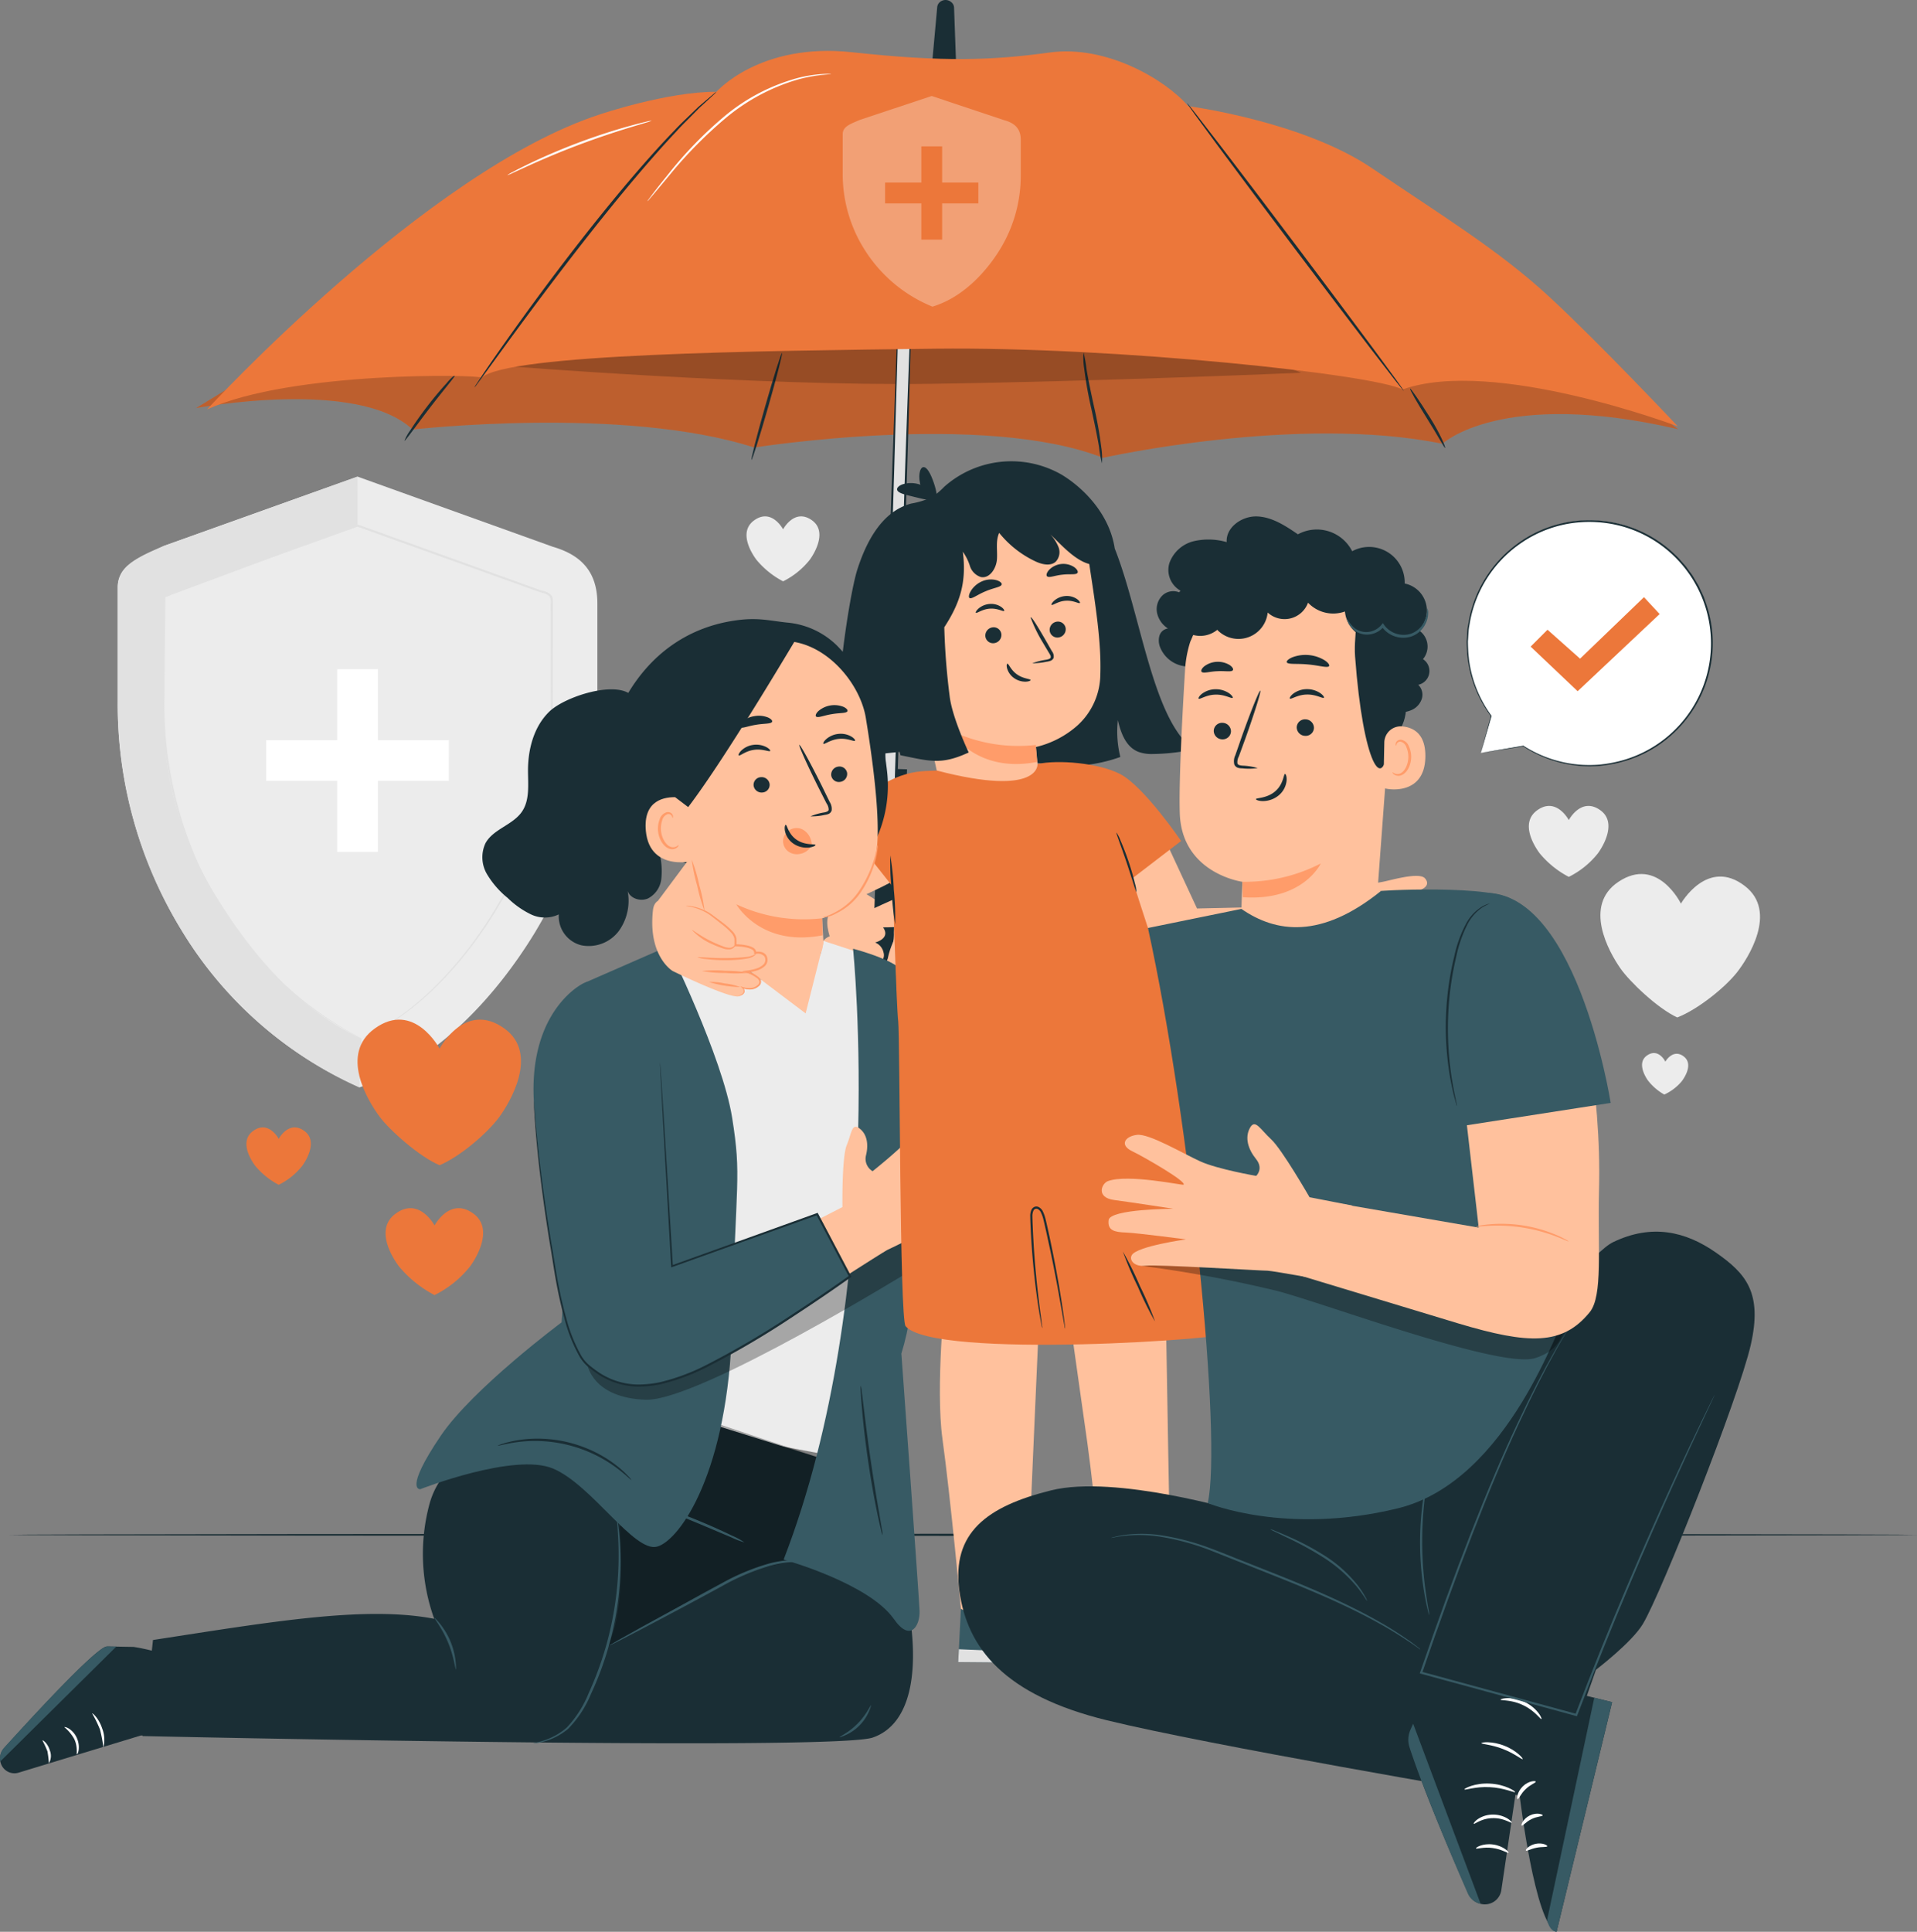 <svg id="Group_4181" data-name="Group 4181" xmlns="http://www.w3.org/2000/svg" xmlns:xlink="http://www.w3.org/1999/xlink" width="432.944" height="436.192" viewBox="0 0 432.944 436.192">
  <rect x="0" y="0" width="432.944" height="436.192" fill="#808080" stroke="none"/>
  <defs>
    <clipPath id="clip-path">
      <rect id="Rectangle_1822" data-name="Rectangle 1822" width="432.944" height="436.192" fill="none"/>
    </clipPath>
    <clipPath id="clip-path-3">
      <rect id="Rectangle_1814" data-name="Rectangle 1814" width="334.666" height="48.239" fill="none"/>
    </clipPath>
    <clipPath id="clip-path-4">
      <rect id="Rectangle_1815" data-name="Rectangle 1815" width="179.174" height="21.255" fill="none"/>
    </clipPath>
    <clipPath id="clip-path-5">
      <rect id="Rectangle_1817" data-name="Rectangle 1817" width="49.298" height="51.022" fill="none"/>
    </clipPath>
    <clipPath id="clip-path-6">
      <rect id="Rectangle_1818" data-name="Rectangle 1818" width="73.522" height="39.664" fill="none"/>
    </clipPath>
    <clipPath id="clip-path-7">
      <rect id="Rectangle_1819" data-name="Rectangle 1819" width="40.217" height="47.566" fill="none"/>
    </clipPath>
    <clipPath id="clip-path-8">
      <rect id="Rectangle_1820" data-name="Rectangle 1820" width="95.455" height="24.958" fill="none"/>
    </clipPath>
  </defs>
  <g id="Group_3893" data-name="Group 3893" clip-path="url(#clip-path)">
    <g id="Group_3892" data-name="Group 3892">
      <g id="Group_3891" data-name="Group 3891" clip-path="url(#clip-path)">
        <path id="Path_19913" data-name="Path 19913" d="M126.586,130.415,82.465,114.571,38.773,130.2c-5.578,2.635-10.471,4.212-10.471,9.408v25.872A97.781,97.781,0,0,0,42.7,216.971a89.586,89.586,0,0,0,40.2,35.5c17.859-5.8,31.191-21.266,39.34-34.493a97.769,97.769,0,0,0,14.393-51.489V143.226c0-7.41-3.926-11.028-10.041-12.81" transform="translate(-1.718 -6.953)" fill="#ececec"/>
        <path id="Path_19914" data-name="Path 19914" d="M105.255,176.877H89.235V160.856h-9.2v16.021H64.01v9.2H80.031V202.1h9.2v-16.02h16.02Z" transform="translate(-3.885 -9.762)" fill="#fff"/>
        <path id="Path_19915" data-name="Path 19915" d="M50.675,209.609c-7.663-12.436-11.9-25.9-11.9-40.111l.288-27.733,43.4-16.14.007-11.053L38.773,130.2c-4.586,2-10.47,4.212-10.47,9.408v25.871A97.775,97.775,0,0,0,42.7,216.971a89.589,89.589,0,0,0,40.2,35.5l.472-11.053c-15.371-6.849-26.243-21.347-32.691-31.812" transform="translate(-1.718 -6.953)" fill="#e1e1e1"/>
        <path id="Path_19916" data-name="Path 19916" d="M84.015,242.118s.257-.138.754-.383,1.242-.586,2.192-1.09a55.782,55.782,0,0,0,7.879-5.176c6.438-5.021,14.771-13.831,21.754-26.749a86.906,86.906,0,0,0,8.166-22.447,87.957,87.957,0,0,0,1.821-13.212c.286-4.577.148-9.316.178-14.17q0-7.282-.008-14.913a3,3,0,0,0-.273-1.7,3.838,3.838,0,0,0-1.594-.765c-1.246-.337-2.434-.843-3.662-1.259l-7.394-2.653-30.8-11.056h.165l-.431.154L43.431,140.767l.02-.008-4.1,1.916.129-.209c0,8.436,0,16.584,0,24.383a88.927,88.927,0,0,0,2.847,22,86.315,86.315,0,0,0,7.085,18.438c1.432,2.723,2.964,5.257,4.517,7.631,1.569,2.363,3.191,4.539,4.8,6.556a78.62,78.62,0,0,0,17.808,16.215c2.356,1.547,4.245,2.638,5.524,3.348l1.462.8c.33.182.5.286.5.286s-.169-.076-.5-.245l-1.489-.765c-1.3-.693-3.2-1.758-5.578-3.289A77.708,77.708,0,0,1,58.5,221.657c-1.622-2.019-3.258-4.2-4.841-6.563-1.566-2.376-3.114-4.915-4.558-7.647a86.4,86.4,0,0,1-7.162-18.5,89.153,89.153,0,0,1-2.9-22.095c-.008-7.8-.016-15.949-.023-24.385v-.149l.128-.06,4.112-1.927.01,0,.01,0L82.6,126.245l.431-.154.083-.03.083.03,30.788,11.061,7.389,2.657c1.227.416,2.421.925,3.657,1.26a4.1,4.1,0,0,1,1.812.913,1.812,1.812,0,0,1,.355,1.021c.027.335.025.656.026.974q0,7.624-.008,14.913c-.035,4.852.1,9.59-.2,14.2a88.264,88.264,0,0,1-1.854,13.271,86.969,86.969,0,0,1-8.258,22.524c-7.049,12.945-15.445,21.743-21.941,26.737a53.691,53.691,0,0,1-7.95,5.113c-.966.494-1.733.815-2.232,1.052s-.76.333-.76.333" transform="translate(-2.367 -7.65)" fill="#e1e1e1"/>
        <path id="Path_19917" data-name="Path 19917" d="M433.078,368.932c0,.135-96.463.244-215.429.244-119.006,0-215.449-.109-215.449-.244s96.443-.244,215.449-.244c118.966,0,215.429.109,215.429.244" transform="translate(-0.134 -22.375)" fill="#1a2e35"/>
        <path id="Path_19918" data-name="Path 19918" d="M417.413,212.8c-8.46-6.508-14.432,3.983-14.432,3.983s-5.283-10.854-14.145-4.905c-7.934,5.326-2.2,15.695.49,19.547,2.076,2.975,8.357,9,12.825,11.06,4.592-1.771,10.76-6.706,13.512-10.21,2.328-2.964,9.325-13.648,1.75-19.475" transform="translate(-23.352 -12.75)" fill="#ececec"/>
        <path id="Path_19919" data-name="Path 19919" d="M383.742,194.707c-4.322-3.108-7.13,2.218-7.13,2.218s-2.808-5.326-7.129-2.218c-3.87,2.782-.843,7.859.559,9.736a21.3,21.3,0,0,0,6.57,5.306,19.352,19.352,0,0,0,6.571-5.306c1.112-1.515,4.428-6.954.559-9.736" transform="translate(-22.308 -11.757)" fill="#ececec"/>
        <path id="Path_19920" data-name="Path 19920" d="M404.243,253.917c-2.447-1.882-4.174,1.152-4.174,1.152s-1.528-3.139-4.092-1.418c-2.295,1.54-.635,4.54.143,5.654a12.354,12.354,0,0,0,3.709,3.2,11.213,11.213,0,0,0,3.907-2.952c.674-.858,2.7-3.948.506-5.633" transform="translate(-23.96 -15.362)" fill="#ececec"/>
        <path id="Path_19921" data-name="Path 19921" d="M194.279,125.02c-3.957-2.845-6.527,2.031-6.527,2.031s-2.571-4.876-6.528-2.031c-3.542,2.547-.771,7.2.512,8.914a19.526,19.526,0,0,0,6.016,4.858,17.736,17.736,0,0,0,6.015-4.858c1.018-1.388,4.054-6.367.512-8.914" transform="translate(-10.893 -7.533)" fill="#ececec"/>
        <path id="Path_19922" data-name="Path 19922" d="M112.5,291.619c-5.295-3.808-8.735,2.716-8.735,2.716s-3.44-6.525-8.736-2.716c-4.74,3.409-1.032,9.628.685,11.927a26.1,26.1,0,0,0,8.051,6.5,23.711,23.711,0,0,0,8.05-6.5c1.363-1.856,5.425-8.519.685-11.927" transform="translate(-5.626 -17.625)" fill="#ec773a"/>
        <path id="Path_19923" data-name="Path 19923" d="M72.316,271.8c-3.5-2.515-5.768,1.794-5.768,1.794s-2.271-4.309-5.768-1.794c-3.13,2.251-.681,6.358.453,7.876a17.234,17.234,0,0,0,5.316,4.294,15.662,15.662,0,0,0,5.317-4.294c.9-1.226,3.583-5.626.452-7.876" transform="translate(-3.595 -16.447)" fill="#ec773a"/>
        <path id="Path_19924" data-name="Path 19924" d="M119.127,247.1c-8.872-6.38-14.635,4.551-14.635,4.551s-5.764-10.931-14.636-4.551c-7.942,5.712-1.729,16.132,1.148,19.984,2.222,2.976,8.847,8.93,13.489,10.893,4.64-1.963,10.788-7.216,13.488-10.893,2.283-3.109,9.091-14.272,1.148-19.984" transform="translate(-5.217 -14.874)" fill="#ec773a"/>
        <path id="Path_19925" data-name="Path 19925" d="M342.485,217.42c1.621-.562,2.128-1.6,1.059-2.873-.682-.811-4.362.076-6.3.6s-2.975.974-3.321.15,2.711-1.017,5.148-1.668c2.252-.6,3.291-1.673,2.134-3.01s-6.508.095-8.808.628c-2.335.54-4.925.783-5.938.2s-.627-2.765-.3-4.934-.93-4.335-2.639-3.872-.986,4.487-1.253,6.211-2.763,6.076-2.885,7.883l3.475,7.612c1.532,2.949,6.011,2.775,8.159,2.8s2.632-.858,5.44.013a13.83,13.83,0,0,0,4.806.841,1.635,1.635,0,0,0,1.279-.882.938.938,0,0,0-.006-.986c-.538-.747-5.042-1.559-5.922-1.792s-.659-.9-.659-.9,2.453-.59,2.85-.642c2.813-.363,4.981-.794,6.5-1.814,1.66-1.111-.078-2.547-1.492-2.347s-7.757,1.394-8.181.958,5.224-1.621,6.845-2.183" transform="translate(-19.383 -12.294)" fill="#ffc19d"/>
        <path id="Path_19926" data-name="Path 19926" d="M262.793,209.451s12.072,20.43,17.958,22.046,41.548-6.348,41.548-6.348l-1.93-8.755-34.077.792-8.629-18.578Z" transform="translate(-15.948 -12.053)" fill="#ffc19d"/>
        <path id="Path_19927" data-name="Path 19927" d="M47.16,95.7s36.5-6.886,48.882,4.851c0,0,47.635-5.439,77.161,4.06,0,0,51.918-8.243,78.755,2.324,0,0,43.964-9.857,76.663-3.175,0,0,13.312-12.561,53.206-3.294l-29.07-22.538L226.444,58.695,87.406,71.1Z" transform="translate(-2.862 -3.562)" fill="#ec773a"/>
        <g id="Group_3875" data-name="Group 3875" transform="translate(44.298 55.132)" opacity="0.2">
          <g id="Group_3874" data-name="Group 3874">
            <g id="Group_3873" data-name="Group 3873" clip-path="url(#clip-path-3)">
              <path id="Path_19928" data-name="Path 19928" d="M47.16,95.7s36.5-6.886,48.882,4.851c0,0,47.635-5.439,77.161,4.06,0,0,51.918-8.243,78.755,2.324,0,0,43.964-9.857,76.663-3.175,0,0,13.312-12.561,53.206-3.294l-29.07-22.538L226.444,58.695,87.406,71.1Z" transform="translate(-47.16 -58.694)"/>
            </g>
          </g>
        </g>
        <path id="Path_19929" data-name="Path 19929" d="M108.79,90.034c.154.117-2.6,3.351-5.779,7.48s-5.6,7.581-5.769,7.486a10.236,10.236,0,0,1,1.339-2.4c.918-1.435,2.264-3.377,3.862-5.452s3.149-3.884,4.32-5.155a11.06,11.06,0,0,1,2.026-1.958" transform="translate(-5.901 -5.464)" fill="#1a2e35"/>
        <path id="Path_19930" data-name="Path 19930" d="M187.573,84.867c.186.043-1.205,5.477-3.108,12.135s-3.6,12.024-3.782,11.981,1.206-5.476,3.108-12.137,3.6-12.022,3.782-11.979" transform="translate(-10.964 -5.15)" fill="#1a2e35"/>
        <path id="Path_19931" data-name="Path 19931" d="M264.67,109.768a27.7,27.7,0,0,1-.648-3.663c-.368-2.262-1.014-5.362-1.767-8.789a88.893,88.893,0,0,1-1.572-8.86,15.271,15.271,0,0,1-.159-3.724,27.952,27.952,0,0,1,.647,3.662c.368,2.262,1.015,5.362,1.768,8.791a89.03,89.03,0,0,1,1.571,8.858,15.32,15.32,0,0,1,.16,3.725" transform="translate(-15.807 -5.142)" fill="#1a2e35"/>
        <path id="Path_19932" data-name="Path 19932" d="M339.046,93.419c.154-.075,2.141,2.8,4.432,6.444,2.313,3.648,3.66,6.875,3.462,6.944-.164.058-1.768-2.993-4.068-6.624-2.283-3.636-4.011-6.671-3.826-6.764" transform="translate(-20.575 -5.669)" fill="#1a2e35"/>
        <g id="Group_3878" data-name="Group 3878" transform="translate(114.646 65.459)" opacity="0.2">
          <g id="Group_3877" data-name="Group 3877">
            <g id="Group_3876" data-name="Group 3876" clip-path="url(#clip-path-4)">
              <path id="Path_19933" data-name="Path 19933" d="M122.053,86.907s57.06,4.544,95.7,3.988,83.476-2.5,83.476-2.5-43.513-18.815-76.279-18.708-102.9,17.219-102.9,17.219" transform="translate(-122.053 -69.688)"/>
            </g>
          </g>
        </g>
        <path id="Path_19934" data-name="Path 19934" d="M213.827,249.825l-5.125-5.46s-5.518-1.936-8.649-5.852-4.626-6.758-1.8-8.149c0,0-2.735-4.492,1.066-6.061,0,0-2.164-6.3,2.068-5.708,0,0-2.489-6.986,1.877-5.843s14.891,9.365,14.891,9.365l1.614,12.439,3.81,3.59s-1.738,9.335-9.753,11.678" transform="translate(-11.94 -12.904)" fill="#ffc19d"/>
        <path id="Path_19935" data-name="Path 19935" d="M224.021,15.238,225.26,1.6a1.7,1.7,0,0,1,.565-1.1,1.983,1.983,0,0,1,2.554-.062l.07.058a1.661,1.661,0,0,1,.616,1.221l.492,13.666Z" transform="translate(-13.595 0)" fill="#1a2e35"/>
        <path id="Path_19936" data-name="Path 19936" d="M215.769,74.069l-1.5,46.612q-.769,23.834-1.538,47.67-.414,12.8-.827,25.594a1.461,1.461,0,0,0,2.918.095l1.5-46.612,1.539-47.67q.413-12.8.826-25.594a1.461,1.461,0,0,0-2.918-.094" transform="translate(-12.86 -4.412)" fill="#e1e1e1"/>
        <path id="Path_19937" data-name="Path 19937" d="M215.748,74.065a1.24,1.24,0,0,1,0-.163,1.355,1.355,0,0,1,.117-.472,1.509,1.509,0,0,1,1.65-.762,1.488,1.488,0,0,1,1.117.847,5.141,5.141,0,0,1,.091,1.7c-.031,1.216-.066,2.614-.106,4.185-.179,6.324-.439,15.428-.759,26.668-.7,22.538-1.673,53.631-2.746,87.972a1.674,1.674,0,0,1-1.051,1.538,1.917,1.917,0,0,1-1.834-.217,1.812,1.812,0,0,1-.664-1.691l.052-1.594q.1-3.181.206-6.32.2-6.274.4-12.355c.269-8.1.527-15.913.773-23.356.505-14.881.962-28.283,1.344-39.547.406-11.237.734-20.338.963-26.66.127-3.126.226-5.563.294-7.247.039-.808.07-1.434.092-1.884.024-.425.053-.642.053-.642s.015.218.012.643c-.008.451-.017,1.077-.029,1.886-.04,1.685-.1,4.124-.175,7.251-.179,6.323-.439,15.427-.759,26.666-.344,11.266-.753,24.67-1.208,39.552-.234,7.444-.48,15.257-.735,23.358q-.194,6.075-.395,12.355-.1,3.138-.2,6.32l-.052,1.594a1.164,1.164,0,0,0,.4,1.154,1.283,1.283,0,0,0,1.218.139,1.02,1.02,0,0,0,.65-.965c1.145-34.339,2.182-65.43,2.933-87.967.4-11.236.734-20.339.962-26.661q.092-2.356.164-4.184a5.237,5.237,0,0,0-.049-1.632,1.351,1.351,0,0,0-.993-.781,1.436,1.436,0,0,0-1.569.664,3.13,3.13,0,0,0-.179.606" transform="translate(-12.839 -4.408)" fill="#1a2e35"/>
        <path id="Path_19938" data-name="Path 19938" d="M188.567,213.209c-5.4,5.741-4.641,15.461,1.887,20.022,6.324,4.419,15.3,3.513,19.964-2.875a14.294,14.294,0,0,0,2.33-4.906,11.632,11.632,0,0,0,.353-2.5l.014-.617c-.013.194-.019.253-.016.177,0-.047,0-.093,0-.139.027-1.169.075-2.337.113-3.5q.223-6.908.446-13.815.165-5.11.33-10.221a2.374,2.374,0,0,0-1.917-2.63,2.316,2.316,0,0,0-2.63,1.917q-.318,9.891-.638,19.782c-.085,2.615-.181,5.23-.254,7.845a9.809,9.809,0,0,1-2.516,6.7,9.3,9.3,0,0,1-8.1,2.923,9.579,9.579,0,0,1-7.863-5.778,9.146,9.146,0,0,1,2.054-9.47c2.034-2.163-1.548-5.058-3.567-2.91" transform="translate(-11.226 -11.663)" fill="#1a2e35"/>
        <rect id="Rectangle_1816" data-name="Rectangle 1816" width="5.135" height="2.388" transform="translate(202.3 178.763) rotate(-88.152)" fill="#1a2e35"/>
        <path id="Path_19939" data-name="Path 19939" d="M49.781,93.191s49.541-53.882,88.743-66.628c0,0,15.328-5.172,26.306-5.092,0,0,9.775-11.2,30.63-8.935s31.844,1.817,44.628.06,26.1,6.09,31.3,12.115c0,0,25.794,3.358,41.531,14.039S341.609,57.274,353.1,67.924s28.85,29.091,28.85,29.091-41.625-15.711-62.192-8.32c-6.254-3.4-64.658-9.71-105.589-9.218-39.789.478-96.545,1.131-102.411,6.569.134-.753-42.92-1.553-61.973,7.145" transform="translate(-3.021 -0.742)" fill="#ec773a"/>
        <path id="Path_19940" data-name="Path 19940" d="M168.734,22.067a4.475,4.475,0,0,1-.619.637l-1.864,1.732-1.356,1.24-1.532,1.55c-1.085,1.124-2.392,2.34-3.7,3.805-5.394,5.712-12.38,13.974-19.744,23.335s-13.768,18.021-18.369,24.3l-5.43,7.455-1.487,2.02a4.352,4.352,0,0,1-.555.684,4.181,4.181,0,0,1,.438-.752l1.379-2.086c1.216-1.8,3-4.4,5.25-7.569,4.5-6.35,10.831-15.06,18.218-24.429S153.8,36.385,159.3,30.733c1.331-1.448,2.67-2.649,3.784-3.753l1.577-1.518,1.4-1.2,1.957-1.649a4.614,4.614,0,0,1,.713-.542" transform="translate(-6.923 -1.339)" fill="#1a2e35"/>
        <path id="Path_19941" data-name="Path 19941" d="M334.363,89.765c-.157.1-11.243-14.359-24.757-32.295S285.257,24.9,285.414,24.8s11.24,14.356,24.759,32.3,24.347,32.561,24.19,32.664" transform="translate(-17.321 -1.505)" fill="#1a2e35"/>
        <path id="Path_19942" data-name="Path 19942" d="M223.517,238.357l-2.5-3.931.627-11.912s-4.082-7.628-4.51-7.584-10.341,4.648-10.341,4.648-1.144,2.891,4.65,2.866,4.672-.394,4.672-.394-5.027,8.134-2.574,11.637,9.974,4.67,9.974,4.67" transform="translate(-12.544 -13.043)" fill="#ffc19d"/>
        <path id="Path_19943" data-name="Path 19943" d="M209.727,226.116s6.633-1.607-2.658-6.856l-8.032,12.18s8.04,3.467,10.075,2.29.907-2.485.907-2.485,2.155-.984,1.6-2.873a3.107,3.107,0,0,0-1.9-2.256" transform="translate(-12.079 -13.306)" fill="#ffc19d"/>
        <path id="Path_19944" data-name="Path 19944" d="M272.636,228.535s-26.147,36.678-27.007,35.7-24.27-29.546-24.27-29.546L209.474,245.33s20.97,47.589,37.8,45.251,30.934-28.8,30.934-28.8Z" transform="translate(-12.712 -13.869)" fill="#ffc19d"/>
        <path id="Path_19945" data-name="Path 19945" d="M155.645,46.534a2.209,2.209,0,0,1,.293-.445l.914-1.218c.8-1.05,1.98-2.56,3.473-4.4A89.743,89.743,0,0,1,173.2,27.217a43.675,43.675,0,0,1,16.341-8.51,29.985,29.985,0,0,1,5.542-.9c.66-.06,1.178-.035,1.525-.044a2.149,2.149,0,0,1,.532.025c0,.044-.73.076-2.04.209a33.968,33.968,0,0,0-5.471,1.04A45.1,45.1,0,0,0,173.506,27.6,97.68,97.68,0,0,0,160.59,40.7L157,44.99c-.4.47-.726.854-.986,1.16a2.225,2.225,0,0,1-.37.384" transform="translate(-9.446 -1.078)" fill="#fff"/>
        <path id="Path_19946" data-name="Path 19946" d="M154.575,29.011a7.435,7.435,0,0,1-1.3.443l-3.583,1.08c-3.021.922-7.171,2.274-11.678,3.974s-8.516,3.432-11.393,4.736l-3.4,1.556a7.541,7.541,0,0,1-1.271.529,7.292,7.292,0,0,1,1.185-.7c.778-.425,1.918-1.007,3.341-1.7,2.846-1.386,6.846-3.171,11.368-4.881s8.7-3.009,11.754-3.847c1.526-.421,2.767-.737,3.631-.933a7.364,7.364,0,0,1,1.352-.259" transform="translate(-7.4 -1.76)" fill="#fff"/>
        <path id="Path_19947" data-name="Path 19947" d="M253.9,254.7c-.414-.984,14.749-23.8,18.33-27.576,4.01-4.233,14.341-4.233,14.341-4.233l-2.949,51.674" transform="translate(-15.408 -13.527)" fill="#375a64"/>
        <path id="Path_19948" data-name="Path 19948" d="M278.213,172.105c-6.471-9.321-9.189-28.84-14.231-41.52-1.177-7.824-7.115-13.736-11.985-16.671a22.831,22.831,0,0,0-26.516,2.716,16.66,16.66,0,0,1-2.769,2.336,18.173,18.173,0,0,1-4.679,1.458c-6.536,1.714-10.115,8.459-12.179,14.893s-6.46,36.5-3.342,42.5l36.712-3.742-.269,2.373a34.577,34.577,0,0,0,26.291,1.2,23.627,23.627,0,0,1-.563-8.3c.678,2.792,1.745,6.029,4.677,7.16a8.719,8.719,0,0,0,2.895.475,46.752,46.752,0,0,0,10.305-1.222c-1.931-.474-3.272-2.1-4.349-3.651" transform="translate(-12.224 -6.729)" fill="#1a2e35"/>
        <path id="Path_19949" data-name="Path 19949" d="M256.339,171.128a15.726,15.726,0,0,0,5.121-11.4c.255-7.367-1.093-15.746-2.558-25.4-1.318-8.691-11.194-14.441-19.586-12.7l-12.61,4.133c-6.033,1.793-13.91,6.5-13.163,12.911l3.637,9.707,8.98,40.372L248,187.456l-1.08-11.421a21.668,21.668,0,0,0,9.423-4.907" transform="translate(-12.956 -7.362)" fill="#ffc19d"/>
        <path id="Path_19950" data-name="Path 19950" d="M247.779,178.86a35.294,35.294,0,0,1-19.45-3.374s5.687,9.931,19.752,7.2Z" transform="translate(-13.857 -10.65)" fill="#ff9c6a"/>
        <path id="Path_19951" data-name="Path 19951" d="M248.152,158.77a16.23,16.23,0,0,1,3.138-.795c.5-.095.962-.224,1.025-.5.1-.3-.146-.7-.423-1.139q-.813-1.362-1.706-2.858a33.288,33.288,0,0,1-2.408-5.085c.214-.087.807.7,3.183,4.77q.861,1.51,1.645,2.884a1.854,1.854,0,0,1,.378,1.527,1.261,1.261,0,0,1-.776.667,4.252,4.252,0,0,1-.841.184,16.117,16.117,0,0,1-3.215.348" transform="translate(-15.037 -9.005)" fill="#1a2e35"/>
        <path id="Path_19952" data-name="Path 19952" d="M240.531,152.311a1.872,1.872,0,0,1-1.585,2.055,1.75,1.75,0,0,1-2.025-1.5,1.873,1.873,0,0,1,1.583-2.056,1.752,1.752,0,0,1,2.027,1.506" transform="translate(-14.377 -9.151)" fill="#1a2e35"/>
        <path id="Path_19953" data-name="Path 19953" d="M241.022,146.742c-.19.237-1.465-.629-3.21-.5-1.743.1-2.977,1.138-3.177.926-.1-.092.086-.508.623-.974a4.408,4.408,0,0,1,2.53-1.016,4.067,4.067,0,0,1,2.567.675c.558.394.76.782.666.889" transform="translate(-14.238 -8.81)" fill="#1a2e35"/>
        <path id="Path_19954" data-name="Path 19954" d="M242.2,159.552c.3-.065.743,1.412,2.181,2.407,1.42,1.016,3.03.988,3.053,1.277.018.133-.387.34-1.1.365a4.4,4.4,0,0,1-2.607-.8,4.073,4.073,0,0,1-1.572-2.141c-.187-.657-.1-1.086.041-1.109" transform="translate(-14.689 -9.683)" fill="#1a2e35"/>
        <path id="Path_19955" data-name="Path 19955" d="M240.372,140.35c-.009.665-1.756.791-3.639,1.61-1.9.767-3.29,1.953-3.691,1.461-.183-.239-.054-.893.436-1.659a5.6,5.6,0,0,1,2.489-2.066,4.95,4.95,0,0,1,3.1-.272c.821.216,1.306.613,1.309.927" transform="translate(-14.138 -8.453)" fill="#1a2e35"/>
        <path id="Path_19956" data-name="Path 19956" d="M255.992,150.945A1.871,1.871,0,0,1,254.408,153a1.75,1.75,0,0,1-2.025-1.5,1.872,1.872,0,0,1,1.582-2.056,1.752,1.752,0,0,1,2.027,1.506" transform="translate(-15.316 -9.068)" fill="#1a2e35"/>
        <path id="Path_19957" data-name="Path 19957" d="M259.227,144.839c-.19.237-1.465-.629-3.21-.5-1.743.1-2.977,1.137-3.177.927-.1-.093.086-.509.623-.975a4.408,4.408,0,0,1,2.53-1.016,4.078,4.078,0,0,1,2.569.675c.558.394.759.782.665.889" transform="translate(-15.343 -8.694)" fill="#1a2e35"/>
        <path id="Path_19958" data-name="Path 19958" d="M258.652,137.522c-.285.591-1.77.242-3.466.469-1.7.157-3.075.827-3.483.314-.182-.253-.031-.825.525-1.427a4.5,4.5,0,0,1,5.6-.63c.674.464.947.988.825,1.275" transform="translate(-15.271 -8.226)" fill="#1a2e35"/>
        <path id="Path_19959" data-name="Path 19959" d="M261.276,129.143c-2.981-4.7-8.183-7.74-13.643-8.835a34.625,34.625,0,0,0-16.5,1.183,103.463,103.463,0,0,0-15.4,6.416c-1.216.585-2.535,1.277-3.033,2.531a5.5,5.5,0,0,0-.112,2.717q.255,1.989.509,3.98a33.837,33.837,0,0,0-1.024,10.732,135.366,135.366,0,0,0,4.165,29.935c6.7,1.349,9.234,2.224,15.406-.63,0,0-3.738-7.88-4.3-12.691a154.027,154.027,0,0,1-1.214-15.578c3.436-5.285,5.105-10.036,4.185-17.054a11.364,11.364,0,0,1,1.612,3.242,3.82,3.82,0,0,0,2.47,2.472c1.989.382,3.466-1.945,3.623-3.966s-.34-4.168.512-6.006a23.15,23.15,0,0,0,8.147,6.42c1.487.7,3.425,1.178,4.635.065a3.125,3.125,0,0,0,.624-3.242,9.179,9.179,0,0,0-1.874-2.917c2.549,2.412,5.829,6.195,9.285,6.806a4.875,4.875,0,0,0,3.04-.824c.812-.777-.507-3.807-1.108-4.756" transform="translate(-12.868 -7.269)" fill="#1a2e35"/>
        <path id="Path_19960" data-name="Path 19960" d="M215.694,117.625c-.076-.4.347-.888,1.194-1.208a6.329,6.329,0,0,1,6.4,1.567c.6.677.754,1.3.5,1.624-.559.644-2.256.091-4.2-.359-1.931-.5-3.693-.794-3.891-1.624" transform="translate(-13.089 -7.046)" fill="#1a2e35"/>
        <path id="Path_19961" data-name="Path 19961" d="M224.588,120.1c-.7.447-2.355-.919-3.151-3.283s-.317-4.455.508-4.523c.843-.08,1.682,1.563,2.366,3.55.663,1.991,1,3.806.277,4.256" transform="translate(-13.413 -6.815)" fill="#1a2e35"/>
        <path id="Path_19962" data-name="Path 19962" d="M227.439,309.744c-.376.9-2.441,22.658-.885,33.889,1.8,13.009,4.286,39.474,4.286,39.474,2.056,1.307,15.057,2.363,14.707.527-.13-.682,2.9-68.53,2.9-68.53Z" transform="translate(-13.714 -18.797)" fill="#ffc19d"/>
        <path id="Path_19963" data-name="Path 19963" d="M256.2,307.1c-.376.9,3.381,26.239,4.939,37.471,1.8,13.009,4.285,39.473,4.285,39.473,2.056,1.308,15.057,2.364,14.707.527-.13-.682-1.386-75.271-1.386-75.271Z" transform="translate(-15.547 -18.637)" fill="#ffc19d"/>
        <path id="Path_19964" data-name="Path 19964" d="M280.929,386.99l-.008,1.1s16.413,7.528,16.551,11.066l-32.743-.278.63-12.31a16.776,16.776,0,0,0,15.57.423" transform="translate(-16.066 -23.46)" fill="#375a64"/>
        <path id="Path_19965" data-name="Path 19965" d="M264.729,399.482l.152-2.961,31.326,1.35s1.447.729,1.264,1.888Z" transform="translate(-16.066 -24.064)" fill="#e1e1e1"/>
        <path id="Path_19966" data-name="Path 19966" d="M281.626,392.655c-.043,0-.111-.265-.086-.713a3.977,3.977,0,0,1,.494-1.65,3.456,3.456,0,0,1,1.107-1.216c.348-.221.593-.269.608-.224a8.486,8.486,0,0,0-1.417,1.65,9.709,9.709,0,0,0-.705,2.153" transform="translate(-17.086 -23.597)" fill="#1a2e35"/>
        <path id="Path_19967" data-name="Path 19967" d="M279.8,392.186a3.525,3.525,0,0,1,.55-2.322c.654-1.177,1.6-1.653,1.627-1.556a19.859,19.859,0,0,0-1.331,1.767,21.7,21.7,0,0,0-.846,2.112" transform="translate(-16.978 -23.564)" fill="#1a2e35"/>
        <path id="Path_19968" data-name="Path 19968" d="M284.3,393.626a2.744,2.744,0,0,1-.085-2.005c.274-1.124.943-1.756,1-1.673.078.077-.415.763-.658,1.777-.258,1.009-.151,1.879-.254,1.9" transform="translate(-17.241 -23.664)" fill="#1a2e35"/>
        <path id="Path_19969" data-name="Path 19969" d="M246.22,387.132l-.008,1.075s16.041,7.359,16.176,10.815l-32-.271L231,386.719a16.4,16.4,0,0,0,15.218.413" transform="translate(-13.981 -23.469)" fill="#375a64"/>
        <path id="Path_19970" data-name="Path 19970" d="M230.386,399.341l.148-2.894,30.618,1.319s1.414.713,1.236,1.846Z" transform="translate(-13.981 -24.059)" fill="#e1e1e1"/>
        <path id="Path_19971" data-name="Path 19971" d="M246.9,392.669c-.042,0-.108-.259-.084-.7a3.877,3.877,0,0,1,.483-1.612,3.368,3.368,0,0,1,1.082-1.189c.34-.216.579-.262.594-.218a8.317,8.317,0,0,0-1.386,1.612,9.459,9.459,0,0,0-.689,2.1" transform="translate(-14.978 -23.604)" fill="#1a2e35"/>
        <path id="Path_19972" data-name="Path 19972" d="M245.117,392.21a3.457,3.457,0,0,1,.538-2.269c.64-1.151,1.563-1.617,1.591-1.522a19.335,19.335,0,0,0-1.3,1.727,21.526,21.526,0,0,0-.828,2.064" transform="translate(-14.873 -23.571)" fill="#1a2e35"/>
        <path id="Path_19973" data-name="Path 19973" d="M249.514,393.617a2.683,2.683,0,0,1-.084-1.96c.268-1.1.921-1.716.976-1.635.075.076-.407.746-.644,1.737-.253.986-.148,1.837-.248,1.859" transform="translate(-15.13 -23.669)" fill="#1a2e35"/>
        <path id="Path_19974" data-name="Path 19974" d="M205.961,229.682l-10.807-3.53c-.277,10.242-18.829,13.721-25.93-.259l-17.632,5.681,9.573,104.067,38.685,7.274s9.147-108.437,8.9-109.65-2.785-3.583-2.785-3.583" transform="translate(-9.2 -13.709)" fill="#ececec"/>
        <path id="Path_19975" data-name="Path 19975" d="M190.839,361.726l-1.215-11.639-57.762-18.051-11.031,11.822s-17.986,1.8-21.786,16a43.307,43.307,0,0,0,1.1,25.81c-15.583-3-36.751.667-63.512,4.784l-2.374,21.694s155.881,3.434,164.907.34,10.91-16.014,7.558-32.26-15.885-18.505-15.885-18.505" transform="translate(-2.079 -20.15)" fill="#1a2e35"/>
        <g id="Group_3881" data-name="Group 3881" transform="translate(137.138 320.848)" opacity="0.3">
          <g id="Group_3880" data-name="Group 3880">
            <g id="Group_3879" data-name="Group 3879" clip-path="url(#clip-path-5)">
              <path id="Path_19976" data-name="Path 19976" d="M195.3,374.117a8.223,8.223,0,0,1-3.44-6.282c-.129-6.154,2.2-17.9,2.2-17.9l-24.982-8.354-20.275,23.8s1.714,18.814-2.8,27.225c0,0,9.639-5.272,20.33-11.435,9.639-5.558,20.895-9.454,28.968-7.047" transform="translate(-145.998 -341.577)"/>
            </g>
          </g>
        </g>
        <path id="Path_19977" data-name="Path 19977" d="M157.778,361.891a17.69,17.69,0,0,0,2.882,1.311l7.041,2.916,7.021,2.966a17.7,17.7,0,0,0,2.957,1.13A15.772,15.772,0,0,0,174.9,368.7c-1.756-.857-4.213-1.98-6.965-3.132s-5.276-2.111-7.12-2.759a15.751,15.751,0,0,0-3.033-.918" transform="translate(-9.575 -21.961)" fill="#375a64"/>
        <path id="Path_19978" data-name="Path 19978" d="M146.484,394.311a2.269,2.269,0,0,0,.549-.227l1.516-.754,5.523-2.871c4.644-2.454,11.072-5.843,18.1-9.685a51.012,51.012,0,0,1,10.32-4.388,24.406,24.406,0,0,1,9.043-.85,17.987,17.987,0,0,1,5.916,1.618c1.312.637,1.971,1.121,2.005,1.072a2.232,2.232,0,0,0-.458-.377,11.6,11.6,0,0,0-1.443-.9,17.056,17.056,0,0,0-5.972-1.83,24.16,24.16,0,0,0-9.234.739,49.662,49.662,0,0,0-10.457,4.392l-18.021,9.843-5.431,3.037-1.462.852a2.175,2.175,0,0,0-.49.333" transform="translate(-8.89 -22.755)" fill="#375a64"/>
        <path id="Path_19979" data-name="Path 19979" d="M147.1,364.76a2.294,2.294,0,0,0,.008.6c.038.457.083,1.021.138,1.7.1,1.48.247,3.623.24,6.274a74.581,74.581,0,0,1-6.756,31.1,24.823,24.823,0,0,1-4.929,7.753,15.035,15.035,0,0,1-5.394,3c-1.408.446-2.232.524-2.224.577a2.088,2.088,0,0,0,.6-.022,12.12,12.12,0,0,0,1.69-.332,14.481,14.481,0,0,0,5.612-2.907,24.512,24.512,0,0,0,5.145-7.834,71.155,71.155,0,0,0,4-10.745,69.783,69.783,0,0,0,2.674-20.594,62.619,62.619,0,0,0-.431-6.292c-.1-.681-.183-1.242-.25-1.7a2.235,2.235,0,0,0-.127-.586" transform="translate(-7.779 -22.136)" fill="#375a64"/>
        <path id="Path_19980" data-name="Path 19980" d="M109.328,400.561a16.406,16.406,0,0,0-4.888-11.728c-.146.116,1.734,2.336,3.075,5.6,1.373,3.251,1.628,6.15,1.813,6.127" transform="translate(-6.338 -23.597)" fill="#375a64"/>
        <path id="Path_19981" data-name="Path 19981" d="M201.87,417.153A10.429,10.429,0,0,0,209,409.915c-.168-.076-1.044,2.119-3.05,4.127-1.977,2.035-4.159,2.944-4.081,3.111" transform="translate(-12.251 -24.876)" fill="#375a64"/>
        <path id="Path_19982" data-name="Path 19982" d="M156.937,227.485l-18.542,8.108-5.484,76.791S112.842,327.31,105.6,338.02c-8.432,12.465-4.6,12.037-4.6,12.037s21.259-8.345,30-4.652,18.3,19.038,23.486,17.618,16.113-17.049,16.932-50.01,2.185-33.245,0-46.884-14.474-38.644-14.474-38.644" transform="translate(-6.076 -13.805)" fill="#375a64"/>
        <path id="Path_19983" data-name="Path 19983" d="M119.653,347.423c.035.117,1.785-.478,4.711-.847a30.71,30.71,0,0,1,5.16-.194,31.022,31.022,0,0,1,12.171,3.115,30.908,30.908,0,0,1,4.432,2.65c2.389,1.729,3.638,3.091,3.723,3.006a5.339,5.339,0,0,0-.839-.987,11.325,11.325,0,0,0-1.088-1.061,19.011,19.011,0,0,0-1.545-1.3,27.826,27.826,0,0,0-4.439-2.8,29.524,29.524,0,0,0-12.393-3.172,27.9,27.9,0,0,0-5.24.326,18.887,18.887,0,0,0-1.977.394,11.266,11.266,0,0,0-1.464.408,5.327,5.327,0,0,0-1.21.463" transform="translate(-7.261 -20.987)" fill="#1a2e35"/>
        <path id="Path_19984" data-name="Path 19984" d="M213.8,231.846c.8,29.527,8.506,64.178,1.207,87.621,0,0,3.966,54.521,4.109,58.134.124,3.135-1.979,7.262-5.8,1.808-5.682-8.118-24.9-13.427-24.9-13.427,23.57-60.92,15.677-137.925,15.677-137.925s6.565,1.7,9.7,3.788" transform="translate(-11.435 -13.84)" fill="#375a64"/>
        <path id="Path_19985" data-name="Path 19985" d="M206.956,333.08a5.84,5.84,0,0,0,0,1.348c.038.864.126,2.113.257,3.655.26,3.083.723,7.334,1.405,12.006s1.458,8.879,2.09,11.908c.316,1.514.591,2.736.8,3.576a5.818,5.818,0,0,0,.382,1.292,5.835,5.835,0,0,0-.155-1.338c-.165-.977-.37-2.183-.612-3.609-.526-3.044-1.232-7.251-1.915-11.915s-1.208-8.9-1.576-11.963c-.176-1.435-.325-2.65-.445-3.632a5.871,5.871,0,0,0-.235-1.327" transform="translate(-12.558 -20.214)" fill="#1a2e35"/>
        <path id="Path_19986" data-name="Path 19986" d="M30.191,395.854a44.92,44.92,0,0,1,4.534.958l.715.207-.016.02L51.513,395.3l-.595,19.964-19.147.6-27.623,8.4A3.232,3.232,0,0,1,.242,422.3a3.486,3.486,0,0,1,.638-3.538c4.488-4.978,21.085-23.206,23.336-23.012Z" transform="translate(-0.001 -23.99)" fill="#1a2e35"/>
        <path id="Path_19987" data-name="Path 19987" d="M.076,421.727l26.217-25.949-1.3,0c-1.415-.14-1.973.513-2.88,1.219-2.685,2.1-8.691,7.906-21.231,21.693a3.472,3.472,0,0,0-.8,3.039" transform="translate(0 -24.017)" fill="#375a64"/>
        <path id="Path_19988" data-name="Path 19988" d="M15.475,415.18a9.3,9.3,0,0,1,2.221,2.649c.859,1.77.464,3.436.64,3.474.07.026.289-.355.38-1.062a5.1,5.1,0,0,0-.46-2.7,4.761,4.761,0,0,0-1.753-2.031c-.585-.354-1.005-.4-1.029-.327" transform="translate(-0.939 -25.194)" fill="#fff"/>
        <path id="Path_19989" data-name="Path 19989" d="M10.2,418.366a23.741,23.741,0,0,1,1.128,2.447,24.6,24.6,0,0,1,.338,2.7,3.289,3.289,0,0,0,.209-2.869c-.455-1.625-1.605-2.418-1.675-2.274" transform="translate(-0.618 -25.388)" fill="#fff"/>
        <path id="Path_19990" data-name="Path 19990" d="M22.156,411.876a28.323,28.323,0,0,1,1.762,3.609,30.874,30.874,0,0,1,.769,4.072,7.074,7.074,0,0,0-.273-4.3c-.747-2.3-2.189-3.513-2.258-3.379" transform="translate(-1.344 -24.995)" fill="#fff"/>
        <g id="Group_3884" data-name="Group 3884" transform="translate(132.675 276.394)" opacity="0.3">
          <g id="Group_3883" data-name="Group 3883">
            <g id="Group_3882" data-name="Group 3882" clip-path="url(#clip-path-6)">
              <path id="Path_19991" data-name="Path 19991" d="M141.247,326.066s1.186,7.453,13.166,7.845,60.356-29.459,60.356-29.459l-.849-10.2Z" transform="translate(-141.247 -294.251)"/>
            </g>
          </g>
        </g>
        <path id="Path_19992" data-name="Path 19992" d="M205.582,270.692c1.75,1.3,2.1,3.63,1.5,6.077a3.245,3.245,0,0,0,1.489,3.6s6.243-4.952,8.7-7.812,6.861-9.328,9.177-10.082,3.994.371,2.249,2.507-6.972,9.55-6.442,10.342,13.059-8.022,14.178-7.271,1.932,2.6-1.415,4.723c-3.161,2-8.908,6.01-8.908,6.01s12.118-5.41,12.557-3.367-.769,2.542-2.771,3.571-9.5,6.351-9.5,6.351,10.4-3.69,11.014-1.719.582,2.388-1.562,3.071-23.116,11.1-23.807,11.381-13.907,8.784-13.907,8.784l-8.691-12.078,12.309-6.313s-.149-11.28.966-13.964,1.123-5.114,2.872-3.815" transform="translate(-11.496 -15.915)" fill="#ffc19d"/>
        <path id="Path_19993" data-name="Path 19993" d="M192.331,288.451l-32.775,11.763-.265-4.408-2.852-48.6s-4.569-13.713-16.337-11.109c-.917.2-12.861,6.409-11.755,26.778a330.188,330.188,0,0,0,4.361,35.633c1.694,11.642,4.512,21.2,7.75,24.011,6.635,5.77,14.168,6.635,27.438,0s31.861-19.991,31.861-19.991Z" transform="translate(-7.785 -14.308)" fill="#375a64"/>
        <path id="Path_19994" data-name="Path 19994" d="M211.654,210.586c-.962.883-13.286,6.344-18.9,8.841-.73.325-26.35,0-26.35,0l-1.083-10.975s20.6-4.562,21.019-5.319,21.863-10.632,22.3-10.734,3,18.187,3,18.187" transform="translate(-10.033 -11.676)" fill="#ffc19d"/>
        <path id="Path_19995" data-name="Path 19995" d="M223.794,185.1c-4.368.267-9.938-.642-22.183,10.755l12.189,15.4c.237,3.312.883,27.068,1.292,30.462s.3,67.239,1.669,68.849c6.395,7.524,74.4,2.97,75.229,1.22-7.467-36.035-12.08-66.713-18.476-85.2-3.126-9.032-5.595-17.1-5.595-17.1l11.064-8.48s-8.4-12.331-13.754-15.105c-4.895-2.538-14.086-3.281-18.672-2.276,0,0,.717,7.584-22.763,1.473" transform="translate(-12.235 -11.118)" fill="#ec773a"/>
        <path id="Path_19996" data-name="Path 19996" d="M255.586,317.614a2.535,2.535,0,0,1-.133-.561l-.292-1.62c-.26-1.47-.618-3.49-1.055-5.96-.458-2.513-1.029-5.5-1.716-8.808-.357-1.652-.731-3.384-1.119-5.178-.207-.893-.4-1.817-.636-2.72a7.344,7.344,0,0,0-.468-1.3,1.675,1.675,0,0,0-.834-.907.722.722,0,0,0-.91.418,2.918,2.918,0,0,0-.231,1.287c.017.931.058,1.878.1,2.791.082,1.835.18,3.605.3,5.289.237,3.367.532,6.395.821,8.932s.563,4.587.754,6c.088.666.16,1.206.215,1.632a2.526,2.526,0,0,1,.044.574,2.579,2.579,0,0,1-.141-.558c-.076-.369-.184-.914-.306-1.618-.25-1.409-.579-3.453-.91-5.99s-.665-5.567-.926-8.941c-.133-1.687-.242-3.46-.33-5.3-.043-.924-.087-1.848-.106-2.816a3.361,3.361,0,0,1,.284-1.51,1.372,1.372,0,0,1,.61-.617,1.178,1.178,0,0,1,.894-.038,2.131,2.131,0,0,1,1.112,1.152,7.792,7.792,0,0,1,.5,1.393c.243.935.429,1.844.634,2.744.4,1.8.761,3.535,1.092,5.193.664,3.316,1.2,6.315,1.616,8.838s.714,4.573.9,5.99c.082.668.148,1.209.2,1.635a2.552,2.552,0,0,1,.036.575" transform="translate(-15.033 -17.601)" fill="#1a2e35"/>
        <path id="Path_19997" data-name="Path 19997" d="M277.246,316.663a76.742,76.742,0,0,1-3.851-7.794,77.143,77.143,0,0,1-3.407-8,77.358,77.358,0,0,1,3.85,7.794,77.287,77.287,0,0,1,3.408,8" transform="translate(-16.384 -18.259)" fill="#1a2e35"/>
        <path id="Path_19998" data-name="Path 19998" d="M215.164,221.189a62.515,62.515,0,0,1-.8-7.763,62.6,62.6,0,0,1-.313-7.8,62.285,62.285,0,0,1,.8,7.764,62.373,62.373,0,0,1,.313,7.8" transform="translate(-12.987 -12.479)" fill="#1a2e35"/>
        <path id="Path_19999" data-name="Path 19999" d="M268.431,200.138a8.171,8.171,0,0,1,.947,1.858c.517,1.178,1.17,2.831,1.8,4.692s1.1,3.573,1.4,4.823a8.228,8.228,0,0,1,.368,2.053c-.138.034-.986-3.021-2.236-6.721s-2.41-6.649-2.28-6.706" transform="translate(-16.29 -12.146)" fill="#1a2e35"/>
        <path id="Path_20000" data-name="Path 20000" d="M156.856,255.422s.037.28.078.827q.061.847.171,2.422c.138,2.143.34,5.262.6,9.248.492,8.014,1.2,19.5,2.055,33.477l-.263-.173,32.762-11.8.192-.069.1.18,7.434,14.07.1.188-.172.122c-4.148,2.957-8.572,5.962-13.128,8.935a195.184,195.184,0,0,1-19.616,11.48,47.252,47.252,0,0,1-10.171,3.721,25.079,25.079,0,0,1-5.252.54,17.3,17.3,0,0,1-5.084-.912,17.01,17.01,0,0,1-4.459-2.34,23.131,23.131,0,0,1-1.939-1.529,9.163,9.163,0,0,1-1.539-1.925,35.576,35.576,0,0,1-3.449-8.66c-.8-2.9-1.412-5.735-1.912-8.476s-.859-5.388-1.3-7.9c-1.646-10.066-2.61-18.268-3.122-23.948-.263-2.84-.4-5.05-.493-6.549-.035-.736-.061-1.3-.08-1.706-.015-.384-.01-.581-.01-.581s.029.2.06.579c.03.4.073.967.128,1.7.122,1.5.293,3.7.584,6.537.57,5.67,1.586,13.859,3.275,23.909.45,2.509.818,5.158,1.327,7.887s1.125,5.557,1.931,8.435a35.329,35.329,0,0,0,3.423,8.54,8.837,8.837,0,0,0,1.465,1.83,23.011,23.011,0,0,0,1.9,1.493,16.621,16.621,0,0,0,4.352,2.274,16.918,16.918,0,0,0,4.947.878,24.587,24.587,0,0,0,5.143-.538,46.814,46.814,0,0,0,10.061-3.7,196.185,196.185,0,0,0,19.557-11.458c4.548-2.969,8.972-5.971,13.112-8.919l-.073.31-7.421-14.078.286.112-32.788,11.727-.249.089-.015-.262c-.787-13.978-1.434-25.471-1.885-33.488-.211-3.987-.376-7.11-.489-9.254q-.073-1.577-.114-2.424c-.023-.548-.019-.83-.019-.83" transform="translate(-7.789 -15.501)" fill="#1a2e35"/>
        <g id="Group_3887" data-name="Group 3887" transform="translate(190.318 21.674)" opacity="0.3">
          <g id="Group_3886" data-name="Group 3886">
            <g id="Group_3885" data-name="Group 3885" clip-path="url(#clip-path-7)">
              <path id="Path_20001" data-name="Path 20001" d="M239.1,28.539l-16.381-5.465L206.5,28.466c-2.069.908-3.887,1.452-3.887,3.244v8.924a31.954,31.954,0,0,0,5.344,17.76A32.556,32.556,0,0,0,222.881,70.64c6.632-2,11.582-7.335,14.606-11.9a31.955,31.955,0,0,0,5.344-17.761V32.957c0-2.556-1.457-3.8-3.728-4.419" transform="translate(-202.614 -23.074)" fill="#fff"/>
            </g>
          </g>
        </g>
        <path id="Path_20002" data-name="Path 20002" d="M233.87,43.363h-8.18v-8.18h-4.7v8.18h-8.18v4.7h8.18v8.18h4.7v-8.18h8.18Z" transform="translate(-12.915 -2.135)" fill="#ec773a"/>
        <path id="Path_20003" data-name="Path 20003" d="M156.07,203.087l-4.185-24.9-2.48-11.352c-3.8-2.992-14.823.536-18.3,3.894s-4.82,8.43-4.822,13.266c0,3.2.438,6.7-1.375,9.343-2.08,3.03-6.514,3.909-8.248,7.151A7.519,7.519,0,0,0,117,207.4a20.322,20.322,0,0,0,4.694,5.41,19.78,19.78,0,0,0,5.279,3.72,7.292,7.292,0,0,0,6.268-.011,6.729,6.729,0,0,0,5.149,6.989,8.507,8.507,0,0,0,8.4-3.234,11.664,11.664,0,0,0,2-9.02c.621,1.725,2.937,2.406,4.612,1.657a5.675,5.675,0,0,0,2.984-4.356,16.739,16.739,0,0,0-.311-5.467" transform="translate(-7.038 -10.056)" fill="#1a2e35"/>
        <path id="Path_20004" data-name="Path 20004" d="M150.606,165.82c5.224-8.89,13.183-14.777,23.344-16.531,5.734-.989,8.3-.165,12.61.308a18.36,18.36,0,0,1,11.407,5.233c3.581,3.706,6.77,7.984,8.112,12.96a86.342,86.342,0,0,1,3.182,15.533,28.926,28.926,0,0,1-2.593,15.462l-12.913,4.371c-7.291,1.39-14.684,2.787-22.084,2.225s-14.937-3.323-19.735-8.986c-6.665-7.868-6.555-21.685-1.33-30.575" transform="translate(-8.909 -9.032)" fill="#1a2e35"/>
        <path id="Path_20005" data-name="Path 20005" d="M184.457,154.248l-4.706.182-16.6,9.785a4.989,4.989,0,0,0-3.938,5.478L170.3,222.1l21.308,16.07,4.032-15.955-.311-5.507s11.658-3,12.49-17.33c.413-7.129-1.088-18.6-2.62-27.946-1.378-8.413-10.335-18.767-20.741-17.186" transform="translate(-9.66 -9.351)" fill="#ffc19d"/>
        <path id="Path_20006" data-name="Path 20006" d="M188.274,202.1a2.988,2.988,0,0,1,.737-1.98,3.056,3.056,0,0,1,3.629-.779,4.093,4.093,0,0,1,2.126,3.555,3.716,3.716,0,0,1-2.392,1.934,4.393,4.393,0,0,1-.491.093,3.335,3.335,0,0,1-2.36-.534,2.974,2.974,0,0,1-1.247-2.289" transform="translate(-11.426 -12.079)" fill="#ff9c6a"/>
        <path id="Path_20007" data-name="Path 20007" d="M203.448,185.729a1.819,1.819,0,0,1-1.563,2,1.739,1.739,0,0,1-2.028-1.446,1.819,1.819,0,0,1,1.56-2,1.74,1.74,0,0,1,2.031,1.446" transform="translate(-12.128 -11.182)" fill="#1a2e35"/>
        <path id="Path_20008" data-name="Path 20008" d="M205.109,177.958c-.2.258-1.674-.619-3.621-.42-1.947.172-3.276,1.316-3.511,1.1-.115-.095.071-.544.649-1.059a4.992,4.992,0,0,1,2.782-1.171,4.79,4.79,0,0,1,2.91.628c.645.4.891.807.791.923" transform="translate(-12.013 -10.704)" fill="#1a2e35"/>
        <path id="Path_20009" data-name="Path 20009" d="M194.706,195.194a12.97,12.97,0,0,1,3.106-.887c.491-.1.952-.246,1-.595a2.536,2.536,0,0,0-.478-1.44q-.882-1.736-1.85-3.641c-2.579-5.187-4.5-9.473-4.292-9.574s2.472,4.02,5.053,9.207q.937,1.92,1.789,3.668a2.9,2.9,0,0,1,.452,1.927,1.252,1.252,0,0,1-.745.809,3.373,3.373,0,0,1-.832.2,12.714,12.714,0,0,1-3.206.324" transform="translate(-11.663 -10.866)" fill="#1a2e35"/>
        <path id="Path_20010" data-name="Path 20010" d="M196.431,220.532a36.073,36.073,0,0,1-19.4-3.154s5.486,9.735,19.478,7Z" transform="translate(-10.743 -13.192)" fill="#ff9c6a"/>
        <path id="Path_20011" data-name="Path 20011" d="M188.9,198.28c.315-.05.53,2.064,2.489,3.383s4.186.862,4.232,1.156c.042.13-.461.46-1.409.581a5.287,5.287,0,0,1-3.521-.846,4.6,4.6,0,0,1-1.952-2.85c-.169-.875.014-1.422.161-1.425" transform="translate(-11.45 -12.033)" fill="#1a2e35"/>
        <path id="Path_20012" data-name="Path 20012" d="M203.288,170.88c-.28.508-1.8.339-3.531.658-1.738.263-3.126.921-3.552.532-.191-.193-.047-.674.509-1.214a5.562,5.562,0,0,1,5.706-.958c.7.328.986.737.867.982" transform="translate(-11.902 -10.286)" fill="#1a2e35"/>
        <path id="Path_20013" data-name="Path 20013" d="M181.19,188.7a1.818,1.818,0,0,0,1.988,1.578,1.738,1.738,0,0,0,1.634-1.88,1.82,1.82,0,0,0-1.986-1.58,1.741,1.741,0,0,0-1.635,1.881" transform="translate(-10.995 -11.337)" fill="#1a2e35"/>
        <path id="Path_20014" data-name="Path 20014" d="M177.625,181.435c.255.2,1.48-.994,3.421-1.256,1.934-.29,3.494.512,3.671.245.089-.119-.2-.512-.878-.877a4.987,4.987,0,0,0-2.979-.488,4.8,4.8,0,0,0-2.684,1.293c-.533.539-.676.992-.551,1.082" transform="translate(-10.777 -10.864)" fill="#1a2e35"/>
        <path id="Path_20015" data-name="Path 20015" d="M177.834,174.646c.442.387,1.876-.275,3.671-.545,1.787-.326,3.363-.163,3.65-.671.122-.245-.178-.653-.9-.978a5.6,5.6,0,0,0-3.088-.31,5.537,5.537,0,0,0-2.81,1.289c-.573.54-.719,1.023-.521,1.215" transform="translate(-10.787 -10.442)" fill="#1a2e35"/>
        <path id="Path_20016" data-name="Path 20016" d="M165.036,195.11c-.107-1.05-1.57-3.407-2.623-3.465-2.814-.155-7.788.565-7.131,7.608.9,9.627,11.667,6.741,11.659,6.463-.008-.217-1.533-6.979-1.9-10.607" transform="translate(-9.42 -11.629)" fill="#ffc19d"/>
        <path id="Path_20017" data-name="Path 20017" d="M162.847,202.664c-.045-.027-.158.133-.427.289a1.689,1.689,0,0,1-1.252.143c-1.052-.278-2.059-1.813-2.267-3.544a5.568,5.568,0,0,1,.245-2.446,1.942,1.942,0,0,1,1.142-1.4.858.858,0,0,1,1.032.366c.154.258.111.456.164.468.029.022.192-.18.077-.571a1.077,1.077,0,0,0-.436-.568,1.269,1.269,0,0,0-.951-.158,2.365,2.365,0,0,0-1.612,1.655,5.723,5.723,0,0,0-.332,2.738c.242,1.934,1.4,3.657,2.834,3.93a1.807,1.807,0,0,0,1.51-.4c.276-.265.306-.486.271-.5" transform="translate(-9.6 -11.847)" fill="#ff9c6a"/>
        <path id="Path_20018" data-name="Path 20018" d="M161.947,189.366l2.814,2.136c8.9-11.643,25.452-39.9,24.542-38.228a30.826,30.826,0,0,0-15.2.7c-7.574,2.535-21.725,8.725-20.07,17.866s7.914,17.523,7.914,17.523" transform="translate(-9.34 -9.263)" fill="#1a2e35"/>
        <path id="Path_20019" data-name="Path 20019" d="M164.42,217.766a11.6,11.6,0,0,1,5.86,2.187c2.361,1.836,5.335,3.795,5.335,5.352v1.383s4.769-.064,4.481,1.729c0,0,2.6-.505,2.515,1.681s-4.548,2.536-4.548,2.536,4.286,1.4,2.887,2.974-3.761.612-3.761.612,1.312,1.271-.787,1.86-14.957-5.708-14.957-5.708-5.626-3.253-4.461-13.732c.56-5.03,7.435-.874,7.435-.874" transform="translate(-9.517 -13.118)" fill="#ffc19d"/>
        <path id="Path_20020" data-name="Path 20020" d="M167.564,203.158l-9.376,12.583,11.334,2.846s1.978-3.1,1.541-5.983-3.5-9.446-3.5-9.446" transform="translate(-9.6 -12.329)" fill="#ffc19d"/>
        <path id="Path_20021" data-name="Path 20021" d="M176.171,226.72c.026,0,.067.182-.079.467a1.506,1.506,0,0,1-1.074.726,3.836,3.836,0,0,1-1.861-.278,19.1,19.1,0,0,1-2.082-.825,13.519,13.519,0,0,1-4.7-3.257c.092-.116,2.071,1.509,4.905,2.813.705.328,1.391.609,2.023.843a3.881,3.881,0,0,0,1.666.361,1.423,1.423,0,0,0,.962-.488c.168-.207.2-.369.238-.363" transform="translate(-10.097 -13.566)" fill="#ff9c6a"/>
        <path id="Path_20022" data-name="Path 20022" d="M180.924,229.295c.059.027-.482.708-1.731.992a26.516,26.516,0,0,1-4.776.435,33.819,33.819,0,0,1-4.776-.262,6.819,6.819,0,0,1-1.943-.4c.02-.143,3.011.236,6.713.174a42.435,42.435,0,0,0,4.713-.284,6,6,0,0,0,1.8-.654" transform="translate(-10.177 -13.915)" fill="#ff9c6a"/>
        <path id="Path_20023" data-name="Path 20023" d="M179.351,233.8a28.742,28.742,0,0,1-5.3.048,28.763,28.763,0,0,1-5.278-.44,28.955,28.955,0,0,1,5.3-.048,28.762,28.762,0,0,1,5.277.441" transform="translate(-10.243 -14.158)" fill="#ff9c6a"/>
        <path id="Path_20024" data-name="Path 20024" d="M170.455,236.054a13.216,13.216,0,0,1,3.561.33,13.2,13.2,0,0,1,3.482.813,26.184,26.184,0,0,1-7.043-1.143" transform="translate(-10.344 -14.322)" fill="#ff9c6a"/>
        <path id="Path_20025" data-name="Path 20025" d="M169.22,218.214a36.6,36.6,0,0,1-1.685-5.734,36.551,36.551,0,0,1-1.212-5.855,36.752,36.752,0,0,1,1.685,5.735,36.675,36.675,0,0,1,1.212,5.854" transform="translate(-10.092 -12.539)" fill="#ff9c6a"/>
        <path id="Path_20026" data-name="Path 20026" d="M176.894,238.035c-.011-.033.225-.087.6-.3a1.037,1.037,0,0,0,.478-.567,1.085,1.085,0,0,0-.379-.9l-.369-.367.5.172a4.66,4.66,0,0,0,1.615.25,2.694,2.694,0,0,0,1.782-.688.911.911,0,0,0,.392-.84,1.632,1.632,0,0,0-.676-.843,8.843,8.843,0,0,0-2.35-1.148l-.944-.324.995-.1a11.051,11.051,0,0,0,2.024-.4,4.45,4.45,0,0,0,1.859-.983,1.436,1.436,0,0,0,.429-.878,1.525,1.525,0,0,0-.21-.974,2.046,2.046,0,0,0-1.987-.527l-.019,0-.314.054.023-.31a.936.936,0,0,0-.6-.813,4.356,4.356,0,0,0-1.175-.4,12.764,12.764,0,0,0-2.465-.26l-.233,0,0-.232c-.009-.535.029-1.148-.019-1.595a2.983,2.983,0,0,0-.719-1.25,16.909,16.909,0,0,0-2.153-1.947l-2.075-1.613a10.31,10.31,0,0,0-1.861-1.216,13.251,13.251,0,0,0-3-1.068c-.73-.168-1.135-.2-1.135-.231a3.357,3.357,0,0,1,1.166.072,11.783,11.783,0,0,1,3.1.956,10.269,10.269,0,0,1,1.947,1.2l2.107,1.575a16.784,16.784,0,0,1,2.238,1.976,3.363,3.363,0,0,1,.835,1.457c.07.62.023,1.106.039,1.681l-.238-.237a13.032,13.032,0,0,1,2.57.259,4.832,4.832,0,0,1,1.308.451,1.414,1.414,0,0,1,.849,1.272l-.291-.255.029-.006a3.745,3.745,0,0,1,1.314.02,1.806,1.806,0,0,1,1.155.714,1.99,1.99,0,0,1,.289,1.294,1.908,1.908,0,0,1-.568,1.167,4.84,4.84,0,0,1-2.067,1.091,11.222,11.222,0,0,1-2.121.4l.051-.427a9.1,9.1,0,0,1,2.458,1.247,1.968,1.968,0,0,1,.8,1.085,1.267,1.267,0,0,1-.523,1.176,2.99,2.99,0,0,1-2.015.726,4.768,4.768,0,0,1-1.71-.33l.127-.2a1.265,1.265,0,0,1,.391,1.12,1.138,1.138,0,0,1-.6.632,2.3,2.3,0,0,1-.49.169c-.113.026-.172.035-.175.024" transform="translate(-10.008 -13.211)" fill="#ff9c6a"/>
        <path id="Path_20027" data-name="Path 20027" d="M210.229,203.158a2.892,2.892,0,0,1-.032.865,19.523,19.523,0,0,1-.421,2.317,23.377,23.377,0,0,1-3.134,7.1,14,14,0,0,1-5.792,5.139,6.441,6.441,0,0,1-3.085.9,5.456,5.456,0,0,1,.814-.267,13.605,13.605,0,0,0,2.113-.942,14.654,14.654,0,0,0,5.537-5.095,26.287,26.287,0,0,0,3.211-6.924c.543-1.888.706-3.105.787-3.093" transform="translate(-12.002 -12.329)" fill="#ff9c6a"/>
        <path id="Path_20028" data-name="Path 20028" d="M336.707,424.124l26.938,5.5s3.455,29.23,8.335,30.731l12.545-51.848-41.622-10.3Z" transform="translate(-20.434 -24.166)" fill="#1a2e35"/>
        <path id="Path_20029" data-name="Path 20029" d="M386.664,409.109l-4.031-1-10.649,50.163s.446,2.551,2.135,2.684Z" transform="translate(-22.575 -24.767)" fill="#375a64"/>
        <path id="Path_20030" data-name="Path 20030" d="M364.881,432.22c.255.053.676-1.185,1.792-2.235,1.088-1.077,2.34-1.454,2.3-1.711.007-.245-1.6-.234-2.926,1.06s-1.407,2.886-1.162,2.886" transform="translate(-22.137 -25.983)" fill="#fff"/>
        <path id="Path_20031" data-name="Path 20031" d="M365.878,438.678c.231.117.927-.875,2.206-1.476,1.261-.639,2.471-.576,2.521-.83.1-.228-1.343-.762-2.918.015s-2.05,2.227-1.809,2.291" transform="translate(-22.2 -26.458)" fill="#fff"/>
        <path id="Path_20032" data-name="Path 20032" d="M371.7,443.775c.109-.217-1.071-.875-2.614-.561s-2.382,1.365-2.2,1.523c.174.194,1.1-.4,2.375-.634,1.265-.27,2.35-.083,2.437-.329" transform="translate(-22.264 -26.892)" fill="#fff"/>
        <path id="Path_20033" data-name="Path 20033" d="M330.64,350.392C328.8,350.64,294,362.549,294,362.549s-28.079-8.383-42.637-4.767-22.463,9.607-20.718,22.636,10.224,23.613,33.283,29.264S351.9,426.351,351.9,426.351l7.366-26.768L335.1,393.928Z" transform="translate(-13.983 -21.264)" fill="#1a2e35"/>
        <path id="Path_20034" data-name="Path 20034" d="M337.332,395.04a4.668,4.668,0,0,1-.653-.418l-1.811-1.272c-1.607-1.054-3.92-2.6-6.93-4.264-2.994-1.683-6.648-3.53-10.791-5.4s-8.765-3.773-13.644-5.705l-13.754-5.47a56.311,56.311,0,0,0-11.6-3.169,30.7,30.7,0,0,0-8.088-.177l-1.264.169-.918.175a4.472,4.472,0,0,1-.766.118,4.632,4.632,0,0,1,.744-.214l.914-.222,1.265-.215A29.191,29.191,0,0,1,278.2,369a54.845,54.845,0,0,1,11.708,3.089c2.142.789,4.345,1.713,6.648,2.618l7.129,2.819c4.882,1.933,9.509,3.851,13.65,5.75s7.793,3.779,10.777,5.506c3,1.7,5.288,3.3,6.866,4.408l1.762,1.349a4.6,4.6,0,0,1,.593.5" transform="translate(-16.21 -22.376)" fill="#375a64"/>
        <path id="Path_20035" data-name="Path 20035" d="M327.3,383.806c-.079.045-.79-1.35-2.376-3.281a32.63,32.63,0,0,0-7.3-6.415,74.056,74.056,0,0,0-8.58-4.7l-2.679-1.3a4.732,4.732,0,0,1-.958-.53,4.692,4.692,0,0,1,1.036.356c.654.259,1.594.649,2.747,1.154a59.661,59.661,0,0,1,8.7,4.6,29.816,29.816,0,0,1,7.3,6.608,19.474,19.474,0,0,1,1.645,2.5,4.172,4.172,0,0,1,.46,1" transform="translate(-18.534 -22.308)" fill="#375a64"/>
        <path id="Path_20036" data-name="Path 20036" d="M379.584,386.993l-15.572,33.044-4.406,29.788a3.767,3.767,0,0,1-4.666,3.017,3.994,3.994,0,0,1-2.762-2.255c-3.184-7.216-14.758-33.813-13.476-36.166,1.484-2.724,14-35.976,14-35.976Z" transform="translate(-20.549 -22.967)" fill="#1a2e35"/>
        <path id="Path_20037" data-name="Path 20037" d="M354.941,455.02,339.7,414.345l-.626,1.415a5.452,5.452,0,0,0-.2,3.9c1.122,3.461,4.434,12.958,13.194,33.062a4.018,4.018,0,0,0,2.869,2.3" transform="translate(-20.549 -25.145)" fill="#375a64"/>
        <path id="Path_20038" data-name="Path 20038" d="M354.344,438.267c.157.178,1.721-1.227,4.22-1.261,2.5-.106,4.222,1.207,4.358,1.02.066-.069-.262-.521-1.033-.988a6.368,6.368,0,0,0-3.374-.838,6.054,6.054,0,0,0-3.261,1.023c-.712.509-.985.979-.91,1.044" transform="translate(-21.503 -26.472)" fill="#fff"/>
        <path id="Path_20039" data-name="Path 20039" d="M354.894,444.258c.1.217,1.707-.379,3.737-.085,2.037.251,3.459,1.252,3.607,1.069.176-.127-1.2-1.569-3.516-1.867-2.316-.322-3.971.715-3.829.884" transform="translate(-21.537 -26.903)" fill="#fff"/>
        <path id="Path_20040" data-name="Path 20040" d="M352.1,430.059c.094.23,2.557-.7,5.748-.508,3.193.143,5.6,1.326,5.706,1.106.136-.153-2.261-1.75-5.686-1.911-3.422-.2-5.9,1.145-5.768,1.313" transform="translate(-21.368 -26.018)" fill="#fff"/>
        <path id="Path_20041" data-name="Path 20041" d="M356.2,419.005c0,.24,2.281.312,4.837,1.322,2.57.977,4.3,2.456,4.464,2.282.169-.122-1.414-1.974-4.172-3.028-2.75-1.079-5.171-.779-5.129-.575" transform="translate(-21.617 -25.416)" fill="#fff"/>
        <path id="Path_20042" data-name="Path 20042" d="M360.794,408.542c.023.24,2.461-.025,5.07,1.247,2.636,1.219,3.949,3.268,4.153,3.134.088-.044-.109-.63-.72-1.427a8.665,8.665,0,0,0-3.082-2.429,8.766,8.766,0,0,0-3.844-.862c-1.011.026-1.6.24-1.577.336" transform="translate(-21.895 -24.773)" fill="#fff"/>
        <path id="Path_20043" data-name="Path 20043" d="M344.84,348.7s30.871-46.1,39.576-50.278,16.325-2.411,23.128,2.329,10.639,9.033,7.918,20.928S395.286,377.693,391.1,384.66c-2.516,4.191-10.586,10.327-10.586,10.327l-3.561,10.176-34.678-8.932-11.554-45.977Z" transform="translate(-20.071 -17.968)" fill="#1a2e35"/>
        <path id="Path_20044" data-name="Path 20044" d="M342.938,356.037a5.65,5.65,0,0,1-.111,1.2c-.107.763-.247,1.869-.4,3.237a82.078,82.078,0,0,0,.41,21.424c.2,1.361.385,2.46.522,3.218a5.619,5.619,0,0,1,.156,1.191,5.7,5.7,0,0,1-.342-1.152c-.194-.748-.429-1.842-.677-3.2a68.636,68.636,0,0,1-.413-21.523c.2-1.368.388-2.47.554-3.226a5.709,5.709,0,0,1,.3-1.164" transform="translate(-20.72 -21.607)" fill="#375a64"/>
        <path id="Path_20045" data-name="Path 20045" d="M407.972,334.315s-.044.125-.149.361c-.115.252-.274.6-.479,1.044-.438.933-1.07,2.281-1.883,4.018-1.644,3.5-4.021,8.6-6.913,15.008-5.779,12.821-13.616,30.9-21.613,51.952l-.076.2-.21-.056-20.323-5.531L341.607,397.3l-.249-.068.084-.244c7.768-22.7,15.463-42.437,21.949-56.147,3.221-6.863,6.042-12.257,8.146-15.876,1.008-1.834,1.894-3.193,2.455-4.133l.656-1.058c.149-.237.236-.351.236-.351s-.06.131-.2.375l-.619,1.08c-.536.955-1.4,2.326-2.38,4.172-2.054,3.642-4.828,9.052-8.007,15.925-6.4,13.733-14.033,33.476-21.782,56.17l-.165-.311,14.721,4.007,20.319,5.54-.286.146c8.022-21.055,15.92-39.118,21.777-51.907,2.932-6.395,5.353-11.474,7.044-14.952.845-1.723,1.5-3.059,1.957-3.985l.518-1.025c.118-.229.189-.342.189-.342" transform="translate(-20.716 -19.385)" fill="#375a64"/>
        <path id="Path_20046" data-name="Path 20046" d="M335.651,170.057a6.263,6.263,0,0,0,3.282-.6,4.146,4.146,0,0,0,2.13-2.5,3.118,3.118,0,0,0-.828-3.1,3.187,3.187,0,1,0-1.382-6.222,10.432,10.432,0,0,0-1.792-5.518l-8.514,5.016Z" transform="translate(-19.938 -9.232)" fill="#1a2e35"/>
        <path id="Path_20047" data-name="Path 20047" d="M286.289,158.823a6.911,6.911,0,0,1-7.346-4.131,4.109,4.109,0,0,1-.23-2.683,2.341,2.341,0,0,1,1.943-1.7,5.52,5.52,0,0,1-2.47-3.542,4.331,4.331,0,0,1,1.338-4.024,3.576,3.576,0,0,1,4.128-.366,4.276,4.276,0,0,1,2.286-3.92l6.554,1.32Z" transform="translate(-16.878 -8.403)" fill="#1a2e35"/>
        <path id="Path_20048" data-name="Path 20048" d="M297.524,214.969l.259-7.647s-13.684-1.85-14.124-15.485c-.212-6.585.453-20.182,1.2-32.48a25.418,25.418,0,0,1,24.866-23.874l1.316-.026c14.206.546,21.679,12.916,20.74,27.1l-3.646,49.234L305.4,232.772Z" transform="translate(-17.212 -8.22)" fill="#ffc19d"/>
        <path id="Path_20049" data-name="Path 20049" d="M298.7,211.7a37.443,37.443,0,0,0,17.71-4.134s-3.964,8.572-17.6,7.615Z" transform="translate(-18.127 -12.596)" fill="#ff9c6a"/>
        <path id="Path_20050" data-name="Path 20050" d="M291.828,175.557a1.947,1.947,0,0,0,1.917,1.927,1.863,1.863,0,0,0,1.973-1.8,1.949,1.949,0,0,0-1.915-1.929,1.865,1.865,0,0,0-1.974,1.8" transform="translate(-17.71 -10.545)" fill="#1a2e35"/>
        <path id="Path_20051" data-name="Path 20051" d="M288.2,167.807c.246.249,1.7-.873,3.8-.908,2.093-.067,3.653.982,3.875.72.11-.117-.146-.57-.825-1.045a5.344,5.344,0,0,0-3.109-.89,5.134,5.134,0,0,0-3.015,1.04c-.635.508-.843.972-.722,1.083" transform="translate(-17.488 -10.055)" fill="#1a2e35"/>
        <path id="Path_20052" data-name="Path 20052" d="M311.78,174.719a1.948,1.948,0,0,0,1.917,1.927,1.863,1.863,0,0,0,1.972-1.8,1.948,1.948,0,0,0-1.915-1.928,1.864,1.864,0,0,0-1.974,1.8" transform="translate(-18.921 -10.494)" fill="#1a2e35"/>
        <path id="Path_20053" data-name="Path 20053" d="M310.139,167.786c.247.249,1.7-.872,3.8-.908,2.092-.066,3.652.982,3.875.72.109-.116-.144-.569-.826-1.044a5.348,5.348,0,0,0-3.108-.891,5.131,5.131,0,0,0-3.015,1.041c-.633.507-.844.971-.723,1.082" transform="translate(-18.819 -10.054)" fill="#1a2e35"/>
        <path id="Path_20054" data-name="Path 20054" d="M302.026,183.5a13.839,13.839,0,0,0-3.416-.547c-.536-.044-1.046-.141-1.142-.5a2.729,2.729,0,0,1,.325-1.594q.716-1.956,1.5-4.107c2.082-5.845,3.578-10.648,3.342-10.73s-2.116,4.59-4.2,10.436c-.5,1.442-.98,2.815-1.434,4.13a3.1,3.1,0,0,0-.236,2.106,1.339,1.339,0,0,0,.9.765,3.588,3.588,0,0,0,.912.109,13.729,13.729,0,0,0,3.45-.064" transform="translate(-18.003 -10.075)" fill="#1a2e35"/>
        <path id="Path_20055" data-name="Path 20055" d="M308.546,186.045c-.341-.013-.3,2.262-2.215,3.915s-4.342,1.452-4.354,1.771c-.028.143.549.431,1.573.439a5.669,5.669,0,0,0,3.637-1.349,4.942,4.942,0,0,0,1.711-3.28c.068-.953-.2-1.512-.353-1.5" transform="translate(-18.326 -11.29)" fill="#1a2e35"/>
        <path id="Path_20056" data-name="Path 20056" d="M309.389,159.083c.218.565,2.306.254,4.77.5,2.47.2,4.467.878,4.784.361.14-.248-.216-.777-1.028-1.313a8.34,8.34,0,0,0-7.279-.656c-.9.381-1.34.838-1.246,1.107" transform="translate(-18.775 -9.554)" fill="#1a2e35"/>
        <path id="Path_20057" data-name="Path 20057" d="M288.887,161.325c.378.469,1.812-.054,3.548-.112,1.734-.119,3.213.255,3.541-.249.144-.244-.1-.717-.749-1.154a5.137,5.137,0,0,0-5.712.29c-.6.5-.8,1-.629,1.225" transform="translate(-17.528 -9.654)" fill="#1a2e35"/>
        <path id="Path_20058" data-name="Path 20058" d="M286.2,152.972s3.427-8.613,7.506-10.688c4.937-2.513,7.193,2.918,11.918,1.494s9.439-3.833,14.368-.256c5.4,3.914,2.962,6.784,3.411,12.829,1.82,24.509,6.439,31.357,7.483,19.775.115-1.269,3.609-2.346,4.022-7.706.537-6.949.636-15.377-1.01-20.268-1.388-4.124-3.811-6.942-8.116-10.019-6.8-4.855-16-4.779-22.23-4.026s-18.134,8.181-17.352,18.864" transform="translate(-17.366 -8.115)" fill="#1a2e35"/>
        <path id="Path_20059" data-name="Path 20059" d="M332.827,178.253a3.7,3.7,0,0,1,3.926-3.647c2.548.191,5.408,1.579,5.344,6.838-.113,9.331-9.457,7.294-9.469,7.026-.009-.182.116-6.313.2-10.217" transform="translate(-20.186 -10.596)" fill="#ffc19d"/>
        <path id="Path_20060" data-name="Path 20060" d="M334.833,185.179c.041-.029.161.116.435.245a1.632,1.632,0,0,0,1.215.039c.99-.35,1.838-1.9,1.9-3.586a5.365,5.365,0,0,0-.427-2.332,1.877,1.877,0,0,0-1.207-1.262.828.828,0,0,0-.965.434c-.129.259-.071.446-.121.462-.026.023-.2-.16-.118-.544a1.043,1.043,0,0,1,.374-.58,1.229,1.229,0,0,1,.9-.227,2.288,2.288,0,0,1,1.68,1.467,5.513,5.513,0,0,1,.533,2.607c-.083,1.88-1.066,3.628-2.42,4a1.743,1.743,0,0,1-1.483-.264c-.286-.235-.332-.444-.3-.46" transform="translate(-20.32 -10.791)" fill="#ff9c6a"/>
        <path id="Path_20061" data-name="Path 20061" d="M299.738,152.113c-.023,0-.043.008-.067.009-.056,0-.112.007-.167.014Z" transform="translate(-18.176 -9.231)" fill="#ec773a"/>
        <path id="Path_20062" data-name="Path 20062" d="M281.222,134.486a7.792,7.792,0,0,1,5.433-4.755,14.768,14.768,0,0,1,7.435.208c-.217-3.385,3.515-5.944,6.9-5.8s6.387,2.125,9.187,4.04a8.941,8.941,0,0,1,12.253,3.82,8.037,8.037,0,0,1,11.865,7.292,6.228,6.228,0,0,1,3.152,10.537,4.392,4.392,0,0,1-2.2,8.079l-6.7-6.046a6.935,6.935,0,0,1-7.75-6.257,7.828,7.828,0,0,1-8.334-1.985,5.64,5.64,0,0,1-9.113,2.22,6.631,6.631,0,0,1-11.393,3.906,6.071,6.071,0,0,1-8.287-8.835,5.356,5.356,0,0,1-2.459-6.419" transform="translate(-17.05 -7.533)" fill="#1a2e35"/>
        <path id="Path_20063" data-name="Path 20063" d="M323.87,148.5c-.033.008-.017.291.169.772a4.557,4.557,0,0,0,1.3,1.771,4.645,4.645,0,0,0,3.136,1.117,5.008,5.008,0,0,0,3.742-1.838l-.539-.023a5.727,5.727,0,0,0,1.817,1.718,5.959,5.959,0,0,0,4.972.55,5.655,5.655,0,0,0,3.067-2.71,5.541,5.541,0,0,0,.658-2.669A1.993,1.993,0,0,0,342,146.2a7.321,7.321,0,0,1-.89,3.42,5.323,5.323,0,0,1-2.852,2.354,5.45,5.45,0,0,1-4.422-.541,5.2,5.2,0,0,1-1.61-1.5l-.259-.378-.28.356a4.5,4.5,0,0,1-3.242,1.668,4.321,4.321,0,0,1-2.842-.874,6.684,6.684,0,0,1-1.735-2.2" transform="translate(-19.654 -8.872)" fill="#375a64"/>
        <path id="Path_20064" data-name="Path 20064" d="M328.578,214.2c-2.909-.031,27.075-1.746,30.125,2.4,4.479,6.081,13.266,92.151,11.794,93.148s-12.746,37.62-38.043,43.8-42.943-1.188-42.943-1.188c3.269-14.336-3.856-85.78-13.5-129.846l21.1-4.31c7.838,5.419,18.012,6.812,31.464-3.995" transform="translate(-16.751 -12.977)" fill="#375a64"/>
        <g id="Group_3890" data-name="Group 3890" transform="translate(257.785 281.973)" opacity="0.3">
          <g id="Group_3889" data-name="Group 3889">
            <g id="Group_3888" data-name="Group 3888" clip-path="url(#clip-path-8)">
              <path id="Path_20065" data-name="Path 20065" d="M274.44,304.034a286.43,286.43,0,0,1,30.748,5.694c11.075,2.932,50.327,17.591,58.145,15.147s6.474-8.892,6.474-8.892L290.53,300.19Z" transform="translate(-274.44 -300.191)"/>
            </g>
          </g>
        </g>
        <path id="Path_20066" data-name="Path 20066" d="M298.358,271.09c-1.183,2.184-.428,4.763,1.375,7s.041,3.819.041,3.819-8.677-1.491-12.592-3.264-11.577-6.337-14.333-6-3.948,2.306-1.116,3.673,12.522,6.964,11.632,7.585c-.242.169-12.5-2.468-17.049-.821-1.455.526-2.8,3.735,1.431,4.283,3.725.483,13.3,1.97,13.3,1.97s-14.3.03-14.594,2.563c-.274,2.364,1.329,2.7,3.892,2.8s13.566,1.547,13.566,1.547-10.952,1.534-12.206,3.524c-.709,1.126.548,2.747,3.091,2.421s26.7,1.164,27.545,1.126,18.227,3.111,18.227,3.111l.887-17.822-9.623-1.877s-6.228-10.84-8.672-13.076-3.62-4.743-4.8-2.559" transform="translate(-16.076 -16.401)" fill="#ffc19d"/>
        <path id="Path_20067" data-name="Path 20067" d="M314.639,283.815l-6.231,16.195,39.767,12.042c15.756,4.7,23.439,4.99,29.577-2.578,3-3.693,1.77-14.367,2.089-27.4.3-12.071-.719-21.191-2.393-35.159-2.69-22.446-20.208-29.416-21.247-29.462-13.344-.59-10.277,14.468-10.277,14.468l6.189,53.6.555,4.863Z" transform="translate(-18.716 -13.196)" fill="#ffc19d"/>
        <path id="Path_20068" data-name="Path 20068" d="M347.771,267.807l37.013-5.752s-8.051-51.286-30.78-47.194c-12.076,2.174-6.232,52.946-6.232,52.946" transform="translate(-21.019 -13.025)" fill="#375a64"/>
        <path id="Path_20069" data-name="Path 20069" d="M375.806,298.159c-.038.072-1.121-.46-2.935-1.148a36.971,36.971,0,0,0-14.844-2.381c-1.938.086-3.133.254-3.146.173a2.821,2.821,0,0,1,.826-.211,21.6,21.6,0,0,1,2.3-.306,31.627,31.627,0,0,1,15,2.406,21.913,21.913,0,0,1,2.087,1.009,2.887,2.887,0,0,1,.719.459" transform="translate(-21.537 -17.853)" fill="#ff9c6a"/>
        <path id="Path_20070" data-name="Path 20070" d="M357.574,217.19a18.266,18.266,0,0,0-1.7.873,10.3,10.3,0,0,0-3.382,3.862,29.028,29.028,0,0,0-2.519,7.3,69.235,69.235,0,0,0-1.552,9.381,72.183,72.183,0,0,0,.426,17.245c.324,2.19.676,3.95.931,5.163.121.562.221,1.023.3,1.4a1.876,1.876,0,0,1,.072.5,1.987,1.987,0,0,1-.168-.472l-.39-1.378c-.313-1.2-.718-2.958-1.088-5.153a67.378,67.378,0,0,1-.57-17.346,65.769,65.769,0,0,1,1.6-9.438,28.224,28.224,0,0,1,2.656-7.361,10.073,10.073,0,0,1,3.583-3.856,4.985,4.985,0,0,1,.744-.376,3.178,3.178,0,0,1,.571-.214,1.935,1.935,0,0,1,.487-.12" transform="translate(-21.096 -13.18)" fill="#1a2e35"/>
        <path id="Path_20071" data-name="Path 20071" d="M355.86,177.605l2.332-8.347a27.677,27.677,0,1,1,7.229,6.787l.01.012Z" transform="translate(-21.41 -7.599)" fill="#fff"/>
        <path id="Path_20072" data-name="Path 20072" d="M355.851,177.6s.22-.044.635-.117l1.837-.317,7.085-1.2-.05.143-.01-.011a.087.087,0,0,1,0-.122.089.089,0,0,1,.106-.008,27.623,27.623,0,0,0,12.915,4.3,27.182,27.182,0,0,0,4.261-.024,31.158,31.158,0,0,0,4.488-.78,27.44,27.44,0,0,0,1.041-52.916,27.951,27.951,0,0,0-12.609-.7,27.028,27.028,0,0,0-10.968,4.6A27.54,27.54,0,0,0,353.42,147.8q-.1.586-.2,1.162a7.407,7.407,0,0,0-.144,1.15l-.155,2.258a38.062,38.062,0,0,0,.256,4.28,27.525,27.525,0,0,0,5.069,12.553.085.085,0,0,1,.013.071c-.774,2.686-1.37,4.757-1.776,6.168-.2.7-.359,1.23-.467,1.6s-.168.553-.168.553.04-.173.134-.527c.1-.37.24-.9.425-1.589l1.695-6.252.013.07a27.525,27.525,0,0,1-5.192-12.616,38.41,38.41,0,0,1-.278-4.319l.146-2.281a7.542,7.542,0,0,1,.141-1.163q.1-.583.2-1.175a27.813,27.813,0,0,1,11.251-17.593,27.362,27.362,0,0,1,11.106-4.677,28.3,28.3,0,0,1,12.784.7,27.644,27.644,0,0,1,11.564,6.778A12.467,12.467,0,0,1,401,134.166l1.111,1.257.984,1.348a11.5,11.5,0,0,1,.924,1.379l.84,1.424c.294.467.481.987.725,1.476.223.5.48.983.672,1.492l.536,1.537a27.4,27.4,0,0,1,1.171,12.493A27.894,27.894,0,0,1,396.3,175.619a27.624,27.624,0,0,1-9.1,4.127,31.176,31.176,0,0,1-4.538.769,27.2,27.2,0,0,1-4.3.006,27.624,27.624,0,0,1-12.99-4.414l.111-.131.009.011a.086.086,0,0,1,0,.122.092.092,0,0,1-.045.022l-7.164,1.1-1.819.275c-.4.06-.6.084-.6.084" transform="translate(-21.401 -7.589)" fill="#1a2e35"/>
        <path id="Path_20073" data-name="Path 20073" d="M368.019,154.713l3.812-3.812,7.352,6.535,14.431-13.887,3.539,3.813-18.515,17.425Z" transform="translate(-22.334 -8.712)" fill="#ec773a"/>
      </g>
    </g>
  </g>
</svg>

